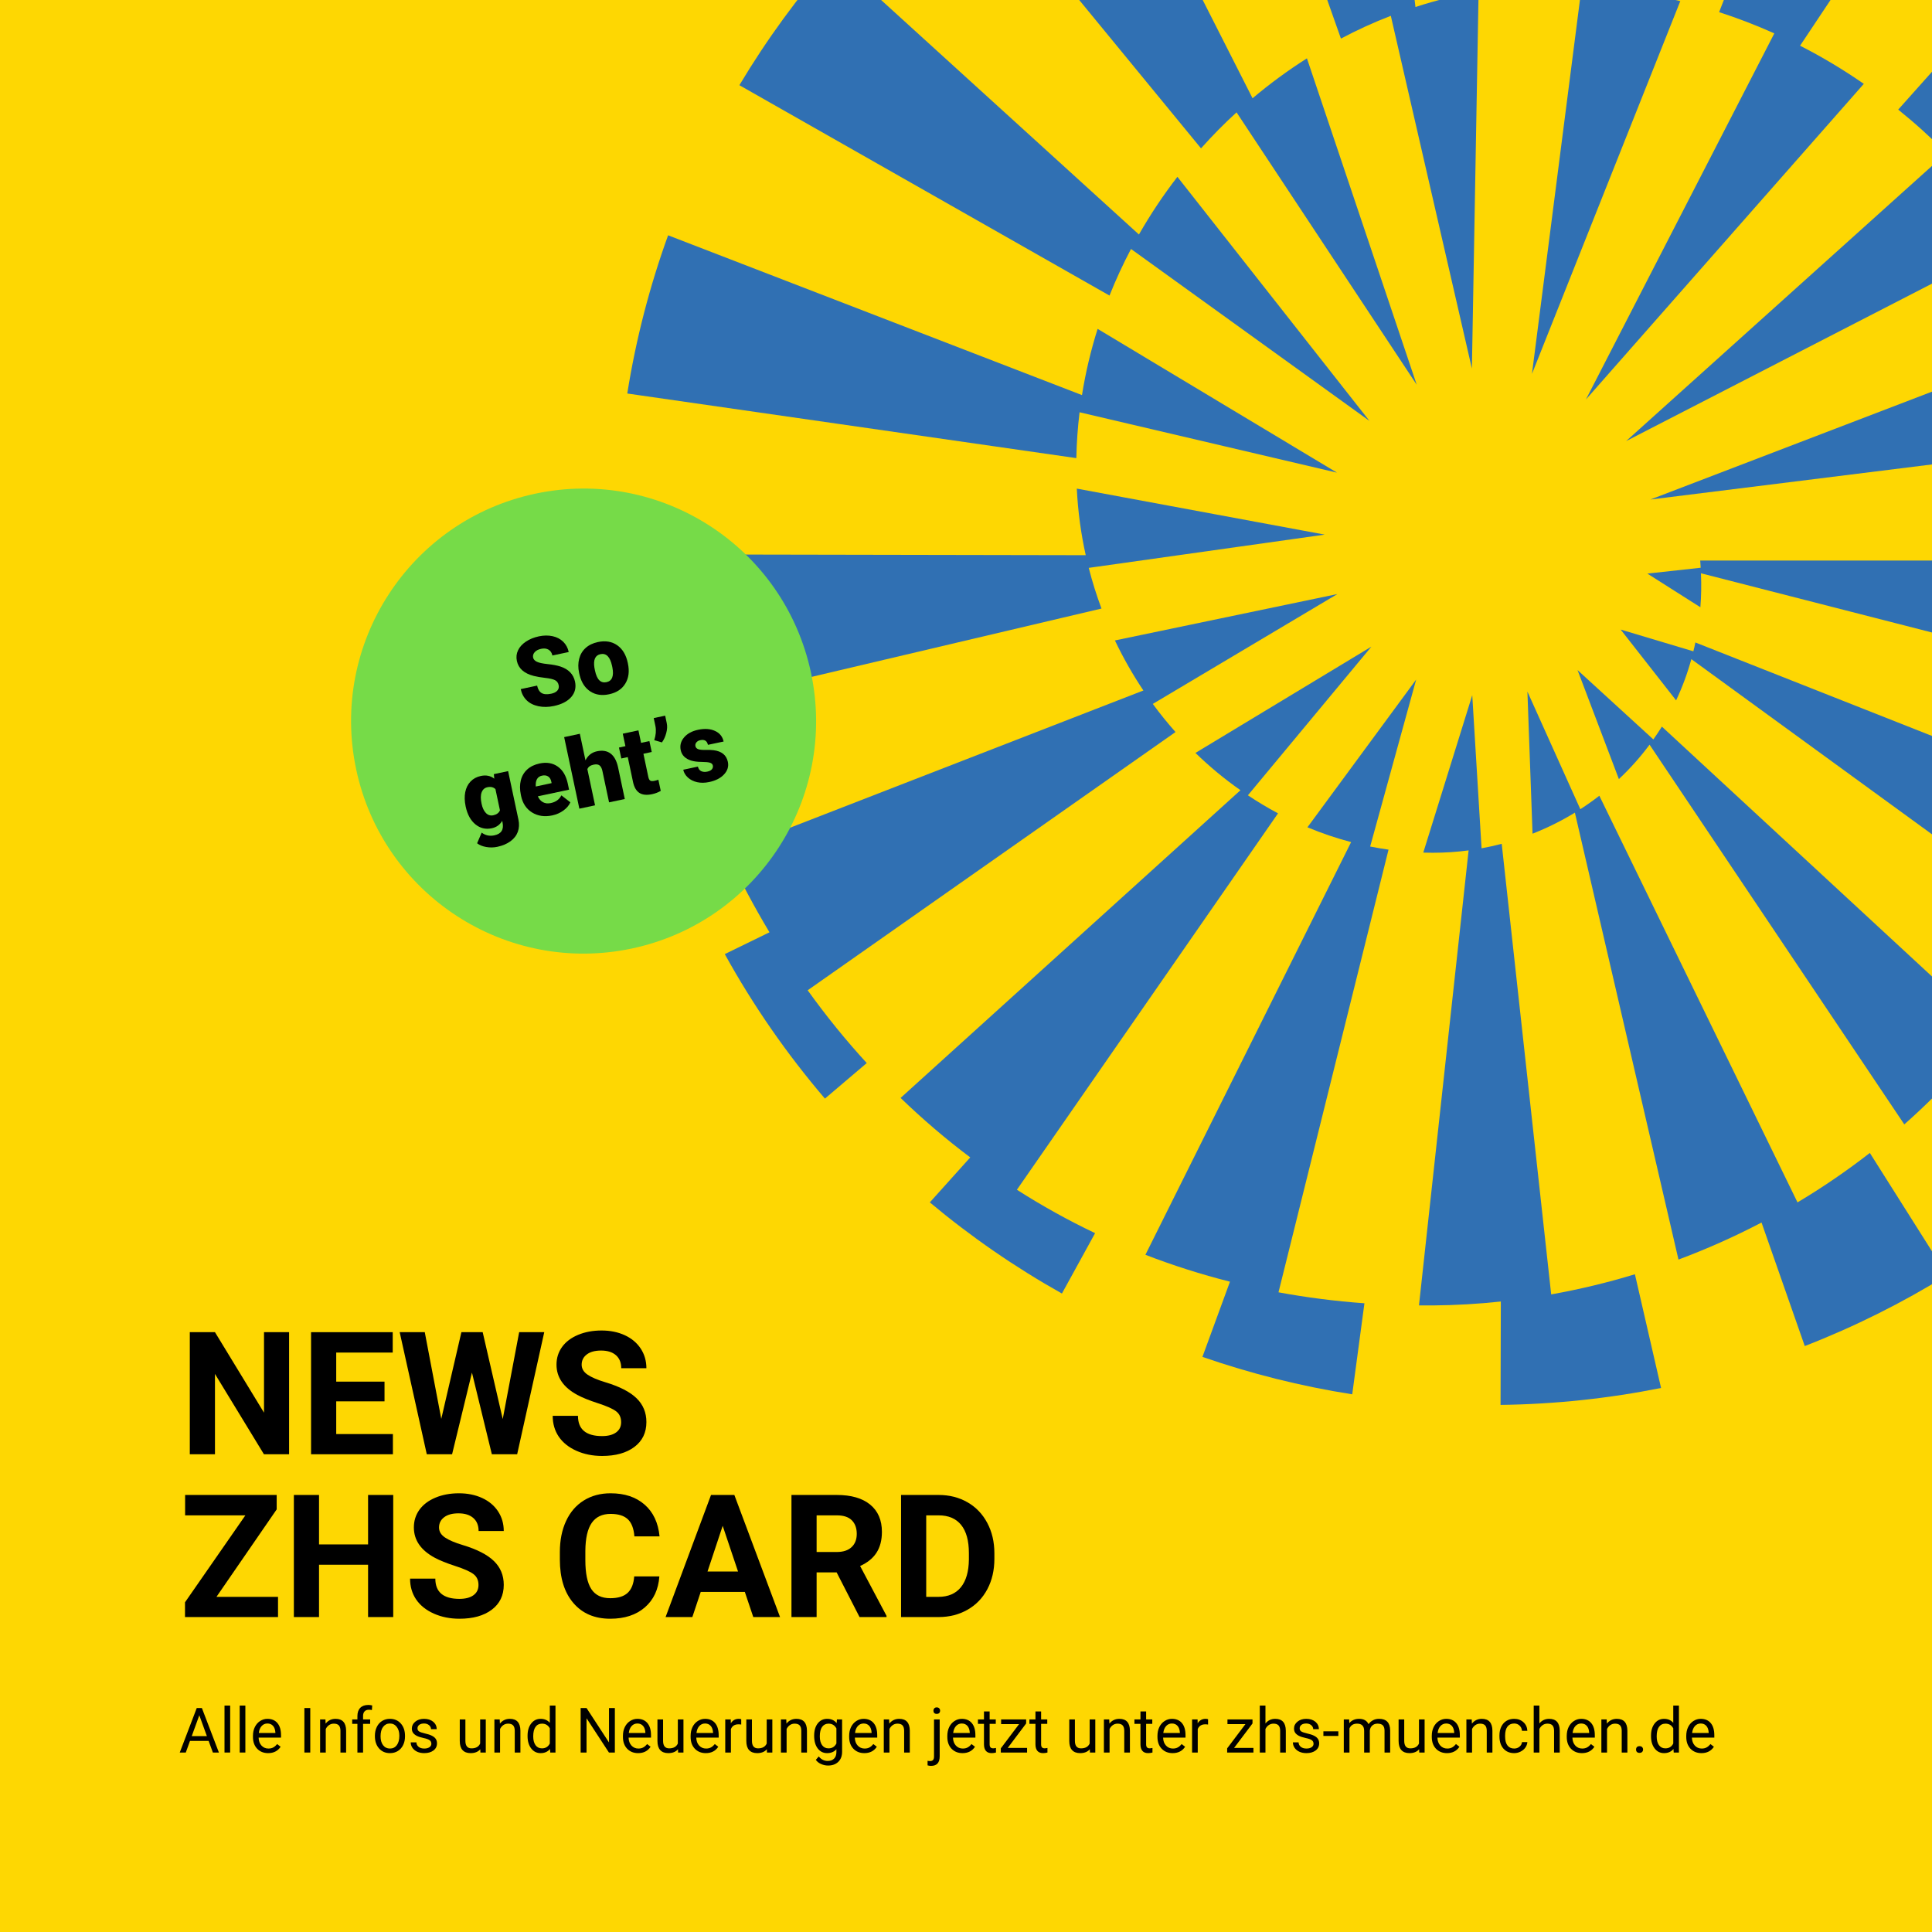<?xml version="1.0" encoding="UTF-8"?>
<svg xmlns="http://www.w3.org/2000/svg" xmlns:xlink="http://www.w3.org/1999/xlink" width="1080" zoomAndPan="magnify" viewBox="0 0 810 810" height="1080" preserveAspectRatio="xMidYMid meet" version="1.0">
  <defs>
    <g></g>
    <clipPath id="19cf5bb3a5">
      <path d="M 594 291 L 697 291 L 697 588.992 L 594 588.992 Z M 594 291 " clip-rule="nonzero"></path>
    </clipPath>
    <clipPath id="99e492215e">
      <path d="M 147 204 L 343 204 L 343 400 L 147 400 Z M 147 204 " clip-rule="nonzero"></path>
    </clipPath>
    <clipPath id="eb38a38565">
      <path d="M 129.07 227.246 L 319.75 186.715 L 360.277 377.395 L 169.602 417.922 Z M 129.07 227.246 " clip-rule="nonzero"></path>
    </clipPath>
    <clipPath id="cb890ed279">
      <path d="M 224.41 206.98 C 171.754 218.172 138.145 269.93 149.336 322.586 C 160.527 375.238 212.285 408.852 264.941 397.66 C 317.594 386.465 351.207 334.711 340.012 282.055 C 328.82 229.402 277.062 195.789 224.41 206.98 Z M 224.41 206.98 " clip-rule="nonzero"></path>
    </clipPath>
  </defs>
  <rect x="-81" width="972" fill="#ffffff" y="-81" height="972" fill-opacity="1"></rect>
  <rect x="-81" width="972" fill="#fed702" y="-81" height="972" fill-opacity="1"></rect>
  <g fill="#000000" fill-opacity="1">
    <g transform="translate(75, 609.709)">
      <g>
        <path d="M 46.203 0 L 35.656 0 L 15.125 -33.688 L 15.125 0 L 4.578 0 L 4.578 -51.188 L 15.125 -51.188 L 35.688 -17.438 L 35.688 -51.188 L 46.203 -51.188 Z M 46.203 0 "></path>
      </g>
    </g>
    <g transform="translate(125.836, 609.709)">
      <g>
        <path d="M 35.375 -22.188 L 15.125 -22.188 L 15.125 -8.469 L 38.891 -8.469 L 38.891 0 L 4.578 0 L 4.578 -51.188 L 38.812 -51.188 L 38.812 -42.641 L 15.125 -42.641 L 15.125 -30.453 L 35.375 -30.453 Z M 35.375 -22.188 "></path>
      </g>
    </g>
    <g transform="translate(166.336, 609.709)">
      <g>
        <path d="M 44.438 -14.766 L 51.328 -51.188 L 61.844 -51.188 L 50.484 0 L 39.875 0 L 31.531 -34.25 L 23.203 0 L 12.594 0 L 1.234 -51.188 L 11.75 -51.188 L 18.672 -14.844 L 27.109 -51.188 L 36.031 -51.188 Z M 44.438 -14.766 "></path>
      </g>
    </g>
    <g transform="translate(229.301, 609.709)">
      <g>
        <path d="M 31.109 -13.438 C 31.109 -15.426 30.406 -16.953 29 -18.016 C 27.594 -19.086 25.062 -20.211 21.406 -21.391 C 17.75 -22.578 14.859 -23.742 12.734 -24.891 C 6.922 -28.035 4.016 -32.266 4.016 -37.578 C 4.016 -40.348 4.789 -42.816 6.344 -44.984 C 7.906 -47.148 10.145 -48.844 13.062 -50.062 C 15.977 -51.281 19.254 -51.891 22.891 -51.891 C 26.547 -51.891 29.801 -51.227 32.656 -49.906 C 35.52 -48.582 37.742 -46.711 39.328 -44.297 C 40.91 -41.879 41.703 -39.141 41.703 -36.078 L 31.156 -36.078 C 31.156 -38.422 30.414 -40.238 28.938 -41.531 C 27.457 -42.832 25.383 -43.484 22.719 -43.484 C 20.133 -43.484 18.129 -42.938 16.703 -41.844 C 15.273 -40.758 14.562 -39.328 14.562 -37.547 C 14.562 -35.879 15.395 -34.484 17.062 -33.359 C 18.738 -32.234 21.207 -31.18 24.469 -30.203 C 30.469 -28.398 34.836 -26.16 37.578 -23.484 C 40.328 -20.816 41.703 -17.488 41.703 -13.5 C 41.703 -9.07 40.023 -5.598 36.672 -3.078 C 33.316 -0.555 28.805 0.703 23.141 0.703 C 19.203 0.703 15.613 -0.016 12.375 -1.453 C 9.145 -2.898 6.676 -4.875 4.969 -7.375 C 3.27 -9.883 2.422 -12.797 2.422 -16.109 L 13.016 -16.109 C 13.016 -10.453 16.391 -7.625 23.141 -7.625 C 25.641 -7.625 27.594 -8.133 29 -9.156 C 30.406 -10.176 31.109 -11.602 31.109 -13.438 Z M 31.109 -13.438 "></path>
      </g>
    </g>
  </g>
  <g fill="#000000" fill-opacity="1">
    <g transform="translate(75, 677.959)">
      <g>
        <path d="M 15.75 -8.469 L 41.562 -8.469 L 41.562 0 L 2.562 0 L 2.562 -6.188 L 27.875 -42.641 L 2.609 -42.641 L 2.609 -51.188 L 41 -51.188 L 41 -45.141 Z M 15.75 -8.469 "></path>
      </g>
    </g>
    <g transform="translate(118.629, 677.959)">
      <g>
        <path d="M 46.234 0 L 35.688 0 L 35.688 -21.938 L 15.125 -21.938 L 15.125 0 L 4.578 0 L 4.578 -51.188 L 15.125 -51.188 L 15.125 -30.453 L 35.688 -30.453 L 35.688 -51.188 L 46.234 -51.188 Z M 46.234 0 "></path>
      </g>
    </g>
    <g transform="translate(169.5, 677.959)">
      <g>
        <path d="M 31.109 -13.438 C 31.109 -15.426 30.406 -16.953 29 -18.016 C 27.594 -19.086 25.062 -20.211 21.406 -21.391 C 17.75 -22.578 14.859 -23.742 12.734 -24.891 C 6.922 -28.035 4.016 -32.266 4.016 -37.578 C 4.016 -40.348 4.789 -42.816 6.344 -44.984 C 7.906 -47.148 10.145 -48.844 13.062 -50.062 C 15.977 -51.281 19.254 -51.891 22.891 -51.891 C 26.547 -51.891 29.801 -51.227 32.656 -49.906 C 35.52 -48.582 37.742 -46.711 39.328 -44.297 C 40.91 -41.879 41.703 -39.141 41.703 -36.078 L 31.156 -36.078 C 31.156 -38.422 30.414 -40.238 28.938 -41.531 C 27.457 -42.832 25.383 -43.484 22.719 -43.484 C 20.133 -43.484 18.129 -42.938 16.703 -41.844 C 15.273 -40.758 14.562 -39.328 14.562 -37.547 C 14.562 -35.879 15.395 -34.484 17.062 -33.359 C 18.738 -32.234 21.207 -31.18 24.469 -30.203 C 30.469 -28.398 34.836 -26.16 37.578 -23.484 C 40.328 -20.816 41.703 -17.488 41.703 -13.5 C 41.703 -9.07 40.023 -5.598 36.672 -3.078 C 33.316 -0.555 28.805 0.703 23.141 0.703 C 19.203 0.703 15.613 -0.016 12.375 -1.453 C 9.145 -2.898 6.676 -4.875 4.969 -7.375 C 3.27 -9.883 2.422 -12.797 2.422 -16.109 L 13.016 -16.109 C 13.016 -10.453 16.391 -7.625 23.141 -7.625 C 25.641 -7.625 27.594 -8.133 29 -9.156 C 30.406 -10.176 31.109 -11.602 31.109 -13.438 Z M 31.109 -13.438 "></path>
      </g>
    </g>
    <g transform="translate(213.762, 677.959)">
      <g></g>
    </g>
    <g transform="translate(231.692, 677.959)">
      <g>
        <path d="M 44.75 -17.047 C 44.352 -11.547 42.32 -7.211 38.656 -4.047 C 34.988 -0.879 30.156 0.703 24.156 0.703 C 17.594 0.703 12.43 -1.504 8.672 -5.922 C 4.91 -10.336 3.031 -16.406 3.031 -24.125 L 3.031 -27.25 C 3.031 -32.164 3.895 -36.5 5.625 -40.25 C 7.363 -44 9.844 -46.875 13.062 -48.875 C 16.281 -50.883 20.023 -51.891 24.297 -51.891 C 30.203 -51.891 34.957 -50.305 38.562 -47.141 C 42.176 -43.984 44.266 -39.547 44.828 -33.828 L 34.281 -33.828 C 34.02 -37.129 33.098 -39.523 31.516 -41.016 C 29.93 -42.504 27.523 -43.25 24.297 -43.25 C 20.773 -43.25 18.141 -41.988 16.391 -39.469 C 14.648 -36.945 13.758 -33.035 13.719 -27.734 L 13.719 -23.875 C 13.719 -18.344 14.551 -14.297 16.219 -11.734 C 17.895 -9.18 20.539 -7.906 24.156 -7.906 C 27.414 -7.906 29.848 -8.648 31.453 -10.141 C 33.055 -11.629 33.973 -13.93 34.203 -17.047 Z M 44.75 -17.047 "></path>
      </g>
    </g>
    <g transform="translate(278.801, 677.959)">
      <g>
        <path d="M 33.469 -10.547 L 14.984 -10.547 L 11.469 0 L 0.25 0 L 19.297 -51.188 L 29.078 -51.188 L 48.234 0 L 37.016 0 Z M 17.828 -19.094 L 30.625 -19.094 L 24.188 -38.25 Z M 17.828 -19.094 "></path>
      </g>
    </g>
    <g transform="translate(327.246, 677.959)">
      <g>
        <path d="M 23.516 -18.734 L 15.125 -18.734 L 15.125 0 L 4.578 0 L 4.578 -51.188 L 23.594 -51.188 C 29.633 -51.188 34.297 -49.836 37.578 -47.141 C 40.859 -44.453 42.5 -40.645 42.5 -35.719 C 42.5 -32.227 41.742 -29.316 40.234 -26.984 C 38.723 -24.648 36.43 -22.789 33.359 -21.406 L 44.438 -0.5 L 44.438 0 L 33.125 0 Z M 15.125 -27.281 L 23.625 -27.281 C 26.27 -27.281 28.316 -27.953 29.766 -29.297 C 31.223 -30.648 31.953 -32.508 31.953 -34.875 C 31.953 -37.289 31.266 -39.188 29.891 -40.562 C 28.523 -41.945 26.426 -42.641 23.594 -42.641 L 15.125 -42.641 Z M 15.125 -27.281 "></path>
      </g>
    </g>
    <g transform="translate(373.195, 677.959)">
      <g>
        <path d="M 4.578 0 L 4.578 -51.188 L 20.328 -51.188 C 24.828 -51.188 28.848 -50.172 32.391 -48.141 C 35.941 -46.117 38.711 -43.238 40.703 -39.5 C 42.703 -35.758 43.703 -31.508 43.703 -26.75 L 43.703 -24.406 C 43.703 -19.645 42.723 -15.41 40.766 -11.703 C 38.805 -8.004 36.047 -5.133 32.484 -3.094 C 28.922 -1.051 24.898 -0.02 20.422 0 Z M 15.125 -42.641 L 15.125 -8.469 L 20.219 -8.469 C 24.344 -8.469 27.492 -9.816 29.672 -12.516 C 31.848 -15.211 32.961 -19.066 33.016 -24.078 L 33.016 -26.797 C 33.016 -31.992 31.938 -35.93 29.781 -38.609 C 27.625 -41.297 24.473 -42.641 20.328 -42.641 Z M 15.125 -42.641 "></path>
      </g>
    </g>
  </g>
  <path fill="#3070b3" d="M 988.078 261.445 L 893.188 249.969 C 893.27 252.09 893.32 254.207 893.336 256.344 C 893.453 266.512 893.07 276.477 892.195 286.246 L 713.129 240.348 C 713.344 245.219 713.262 249.969 712.895 254.59 L 690.66 240.48 L 713.027 238.031 C 712.98 237.023 712.914 236.012 712.828 235 L 892.328 235 C 891.5 224.785 890.156 214.785 888.336 205 L 988.922 194.336 C 989.668 203.855 990.047 213.492 990.047 223.195 C 990.047 236.113 989.387 248.875 988.078 261.445 Z M 988.078 261.445 " fill-opacity="1" fill-rule="nonzero"></path>
  <path fill="#3070b3" d="M 975.543 325.586 C 968.969 348.152 960.277 369.828 949.715 390.375 L 878.238 352.477 C 873.98 364.926 868.883 376.914 863.02 388.387 L 709.105 276.344 C 707.449 282.387 705.297 288.148 702.715 293.633 L 679.469 263.945 L 709.949 273.066 C 710.262 271.84 710.547 270.617 710.793 269.359 L 882.922 337.359 C 886.004 326.363 888.438 315.008 890.176 303.352 Z M 975.543 325.586 " fill-opacity="1" fill-rule="nonzero"></path>
  <path fill="#3070b3" d="M 914.266 446.156 C 900.109 464.566 884.23 481.605 866.863 497.02 L 822.953 446.918 C 815.254 455.594 807.039 463.758 798.383 471.406 L 691.586 312.207 C 687.73 317.422 683.406 322.242 678.723 326.629 L 661.387 280.93 L 693.176 310.008 C 694.418 308.25 695.609 306.461 696.754 304.641 L 834.957 432.48 C 842.043 423.355 848.598 413.77 854.527 403.734 Z M 914.266 446.156 " fill-opacity="1" fill-rule="nonzero"></path>
  <path fill="#3070b3" d="M 816.312 534.605 C 797.488 546.262 777.535 556.23 756.656 564.34 L 738.527 512.551 C 727.266 518.445 715.629 523.629 703.707 528.082 L 660.277 340.703 C 654.613 344.18 648.672 347.109 642.527 349.527 L 640.375 289.953 L 662.562 339.262 C 665.293 337.492 667.961 335.621 670.527 333.617 L 753.609 504.105 C 764.141 497.832 774.273 490.895 783.941 483.375 Z M 816.312 534.605 " fill-opacity="1" fill-rule="nonzero"></path>
  <path fill="#3070b3" d="M 535.816 341 L 426.34 498.809 C 436.855 505.531 447.781 511.605 459.125 517.004 L 445.215 542.32 C 425.562 531.293 407.02 518.48 389.832 504.105 L 406.785 485.246 C 396.57 477.582 386.816 469.238 377.578 460.312 L 520.07 331.297 C 513.414 326.645 507.105 321.398 501.195 315.668 L 574.973 271.098 L 523.184 333.434 C 527.273 336.168 531.496 338.699 535.816 341 Z M 535.816 341 " fill-opacity="1" fill-rule="nonzero"></path>
  <path fill="#3070b3" d="M 825.047 73.805 C 832.516 82.148 839.461 91.055 845.852 100.457 L 681.75 184.934 L 815.988 64.168 C 809.598 57.695 802.867 51.613 795.832 45.953 L 875.191 -42.945 C 891.035 -28.027 905.539 -11.684 918.488 5.848 Z M 825.047 73.805 " fill-opacity="1" fill-rule="nonzero"></path>
  <path fill="#3070b3" d="M 873.941 154.164 C 877.883 164.266 881.25 174.734 884.031 185.496 L 691.953 209.422 L 868.75 141.699 C 864.727 132.68 860.254 123.969 855.355 115.59 L 953.738 64.18 C 963.457 84.215 971.371 105.273 977.316 127.148 Z M 873.941 154.164 " fill-opacity="1" fill-rule="nonzero"></path>
  <g clip-path="url(#19cf5bb3a5)">
    <path fill="#3070b3" d="M 629.117 589.012 L 629.23 545.664 C 619.844 546.676 610.375 547.223 600.887 547.305 C 598.883 547.32 596.895 547.32 594.91 547.305 L 615.723 356.531 C 610.77 357.195 605.738 357.523 600.703 357.523 C 599.379 357.523 598.039 357.508 596.715 357.461 L 617.246 291.461 L 621.152 355.652 C 623.984 355.141 626.797 354.512 629.598 353.766 L 650.344 542.684 C 662.215 540.566 673.938 537.75 685.445 534.238 L 696.406 581.91 C 674.617 586.281 652.133 588.715 629.117 589.012 Z M 629.117 589.012 " fill-opacity="1" fill-rule="nonzero"></path>
  </g>
  <path fill="#3070b3" d="M 619.91 -3.57 L 617.098 154.516 L 583.105 6.629 C 575.969 9.375 568.98 12.57 562.191 16.18 L 512.207 -125.152 C 532.852 -131.809 554.312 -136.66 576.383 -139.523 L 593.438 2.938 C 602.078 0.121 610.938 -2.066 619.91 -3.57 Z M 619.91 -3.57 " fill-opacity="1" fill-rule="nonzero"></path>
  <path fill="#3070b3" d="M 673.801 -4.805 C 684.215 -3.746 694.453 -1.965 704.469 0.469 L 642.281 156.754 L 663.121 -5.648 C 657.195 -5.98 651.203 -6.09 645.16 -5.957 C 642.824 -5.906 640.492 -5.809 638.156 -5.66 L 641.234 -142.238 C 663.176 -141.246 684.617 -138.297 705.395 -133.578 Z M 673.801 -4.805 " fill-opacity="1" fill-rule="nonzero"></path>
  <path fill="#3070b3" d="M 754.688 19.16 C 763.941 23.879 772.867 29.227 781.41 35.156 L 664.898 167.496 L 743.891 13.996 C 736.359 10.617 728.625 7.637 720.746 5.09 L 767.055 -113.676 C 786.727 -105.332 805.516 -95.316 823.25 -83.789 Z M 754.688 19.16 " fill-opacity="1" fill-rule="nonzero"></path>
  <path fill="#3070b3" d="M 582.145 356.219 L 536.016 541.809 C 547.738 543.977 559.758 545.516 572.043 546.41 L 566.93 584.574 C 545.305 581.18 524.309 575.883 504.125 568.879 L 515.668 537.355 C 503.496 534.273 491.676 530.5 480.219 526.078 L 566.465 353.055 C 560.207 351.398 554.098 349.348 548.152 346.848 L 593.734 284.906 L 574.445 354.91 C 576.996 355.422 579.562 355.852 582.145 356.219 Z M 582.145 356.219 " fill-opacity="1" fill-rule="nonzero"></path>
  <path fill="#3070b3" d="M 492.836 306.91 L 338.621 415.176 C 346.32 425.906 354.582 436.09 363.391 445.691 L 345.855 460.594 C 329.91 441.934 315.805 421.637 303.867 400.012 L 322.609 390.871 C 316.152 380.109 310.191 368.918 304.762 357.309 L 479.371 289.492 C 474.934 282.867 470.93 275.848 467.434 268.512 L 560.703 249.059 L 483.312 295.121 C 486.312 299.211 489.508 303.152 492.836 306.91 Z M 492.836 306.91 " fill-opacity="1" fill-rule="nonzero"></path>
  <path fill="#3070b3" d="M 461.805 255.137 L 282.391 297.422 C 286.398 311.43 291.086 325.008 296.398 338.137 L 279.129 344.977 C 271.398 323.086 265.684 300.238 262.242 276.641 L 276.512 274.656 C 273.383 260.914 270.852 246.824 268.98 232.418 L 455.199 232.766 C 453.195 223.742 451.922 214.422 451.457 204.852 L 555.387 224.141 L 456.457 238.082 C 457.949 243.91 459.734 249.605 461.805 255.137 Z M 461.805 255.137 " fill-opacity="1" fill-rule="nonzero"></path>
  <path fill="#3070b3" d="M 560.535 198.16 L 452.617 172.848 C 451.84 179.188 451.391 185.594 451.258 192.07 L 262.988 164.98 C 266.629 142.098 272.406 119.914 280.105 98.652 L 453.625 165.645 C 455.133 156.172 457.336 146.898 460.184 137.879 Z M 560.535 198.16 " fill-opacity="1" fill-rule="nonzero"></path>
  <path fill="#3070b3" d="M 574.145 176.457 L 474.176 104.383 C 470.848 110.707 467.816 117.23 465.168 123.918 L 309.992 35.719 C 321.465 16.527 334.664 -1.535 349.367 -18.227 L 477.504 98.32 C 482.32 89.879 487.719 81.797 493.629 74.133 Z M 574.145 176.457 " fill-opacity="1" fill-rule="nonzero"></path>
  <path fill="#3070b3" d="M 593.965 161.305 L 518.43 47.109 C 513.215 51.863 508.25 56.91 503.531 62.195 L 399.02 -65.098 C 415.992 -78.395 434.172 -90.199 453.363 -100.332 L 525.137 41.199 C 532.371 35.105 539.988 29.508 547.938 24.461 Z M 593.965 161.305 " fill-opacity="1" fill-rule="nonzero"></path>
  <g clip-path="url(#99e492215e)">
    <g clip-path="url(#eb38a38565)">
      <g clip-path="url(#cb890ed279)">
        <path fill="#76db48" d="M 129.07 227.246 L 319.75 186.715 L 360.277 377.395 L 169.602 417.922 Z M 129.07 227.246 " fill-opacity="1" fill-rule="nonzero"></path>
      </g>
    </g>
  </g>
  <g fill="#000000" fill-opacity="1">
    <g transform="translate(219.018, 298.395)">
      <g>
        <path d="M 15.203 -11.141 C 14.992 -12.141 14.473 -12.844 13.641 -13.25 C 12.816 -13.664 11.453 -13.977 9.547 -14.188 C 7.641 -14.406 6.055 -14.676 4.797 -15 C 0.723 -16.031 -1.645 -18.125 -2.312 -21.281 C -2.656 -22.863 -2.492 -24.352 -1.828 -25.75 C -1.172 -27.145 -0.07 -28.359 1.469 -29.391 C 3.008 -30.422 4.828 -31.16 6.922 -31.609 C 8.961 -32.035 10.867 -32.055 12.641 -31.672 C 14.422 -31.285 15.906 -30.516 17.094 -29.359 C 18.281 -28.203 19.055 -26.758 19.422 -25.031 L 12.578 -23.578 C 12.328 -24.734 11.781 -25.551 10.938 -26.031 C 10.094 -26.52 9.066 -26.633 7.859 -26.375 C 6.629 -26.113 5.719 -25.633 5.125 -24.938 C 4.531 -24.25 4.32 -23.492 4.5 -22.672 C 4.656 -21.941 5.188 -21.363 6.094 -20.938 C 7 -20.508 8.5 -20.188 10.594 -19.969 C 12.695 -19.758 14.461 -19.426 15.891 -18.969 C 19.336 -17.844 21.395 -15.727 22.062 -12.625 C 22.582 -10.133 22.055 -7.984 20.484 -6.172 C 18.91 -4.359 16.488 -3.102 13.219 -2.406 C 10.914 -1.914 8.742 -1.883 6.703 -2.312 C 4.66 -2.75 3.016 -3.582 1.766 -4.812 C 0.516 -6.051 -0.305 -7.609 -0.703 -9.484 L 6.172 -10.953 C 6.492 -9.43 7.125 -8.391 8.062 -7.828 C 9 -7.273 10.352 -7.188 12.125 -7.562 C 13.258 -7.801 14.102 -8.234 14.656 -8.859 C 15.207 -9.492 15.391 -10.254 15.203 -11.141 Z M 15.203 -11.141 "></path>
      </g>
    </g>
  </g>
  <g fill="#000000" fill-opacity="1">
    <g transform="translate(244.053, 293.074)">
      <g>
        <path d="M -1.266 -10.984 C -1.711 -13.086 -1.703 -15.047 -1.234 -16.859 C -0.773 -18.68 0.125 -20.195 1.469 -21.406 C 2.82 -22.625 4.535 -23.453 6.609 -23.891 C 9.773 -24.566 12.477 -24.117 14.719 -22.547 C 16.957 -20.984 18.438 -18.516 19.156 -15.141 L 19.203 -14.891 C 19.898 -11.598 19.535 -8.789 18.109 -6.469 C 16.691 -4.145 14.426 -2.656 11.312 -2 C 8.301 -1.352 5.691 -1.738 3.484 -3.156 C 1.285 -4.57 -0.207 -6.805 -1 -9.859 Z M 5.391 -11.953 C 5.805 -10.004 6.414 -8.641 7.219 -7.859 C 8.031 -7.078 9.035 -6.816 10.234 -7.078 C 12.578 -7.578 13.395 -9.641 12.688 -13.266 L 12.547 -13.922 C 11.734 -17.703 10.113 -19.332 7.688 -18.812 C 5.488 -18.344 4.645 -16.457 5.156 -13.156 Z M 5.391 -11.953 "></path>
      </g>
    </g>
  </g>
  <g fill="#000000" fill-opacity="1">
    <g transform="translate(196.42, 348.918)">
      <g>
        <path d="M -1.219 -10.969 C -1.664 -13.094 -1.711 -15.047 -1.359 -16.828 C -1.004 -18.617 -0.266 -20.098 0.859 -21.266 C 1.984 -22.441 3.422 -23.219 5.172 -23.594 C 7.367 -24.062 9.25 -23.68 10.812 -22.453 L 10.625 -24.359 L 16.609 -25.625 L 20.938 -5.281 C 21.332 -3.426 21.242 -1.719 20.672 -0.156 C 20.098 1.395 19.066 2.711 17.578 3.797 C 16.098 4.879 14.273 5.648 12.109 6.109 C 10.566 6.441 9.004 6.469 7.422 6.188 C 5.848 5.914 4.578 5.395 3.609 4.625 L 5.531 0.156 C 7.07 1.344 8.848 1.723 10.859 1.297 C 13.766 0.68 14.898 -1.125 14.266 -4.125 L 14.125 -4.781 C 13.156 -3.113 11.707 -2.078 9.781 -1.672 C 7.207 -1.117 4.914 -1.66 2.906 -3.297 C 0.895 -4.941 -0.461 -7.414 -1.172 -10.719 Z M 5.484 -11.938 C 5.848 -10.207 6.461 -8.906 7.328 -8.031 C 8.191 -7.164 9.211 -6.859 10.391 -7.109 C 11.805 -7.41 12.738 -8.102 13.188 -9.188 L 11.297 -18.078 C 10.461 -18.898 9.344 -19.164 7.938 -18.875 C 6.758 -18.625 5.945 -17.898 5.5 -16.703 C 5.062 -15.516 5.055 -13.926 5.484 -11.938 Z M 5.484 -11.938 "></path>
      </g>
    </g>
  </g>
  <g fill="#000000" fill-opacity="1">
    <g transform="translate(219.424, 344.029)">
      <g>
        <path d="M 12.156 -2.172 C 8.914 -1.484 6.082 -1.891 3.656 -3.391 C 1.238 -4.898 -0.297 -7.207 -0.953 -10.312 L -1.062 -10.859 C -1.52 -13.016 -1.523 -15.004 -1.078 -16.828 C -0.629 -18.66 0.266 -20.191 1.609 -21.422 C 2.953 -22.648 4.68 -23.488 6.797 -23.938 C 9.754 -24.562 12.285 -24.133 14.391 -22.656 C 16.504 -21.188 17.914 -18.801 18.625 -15.5 L 19.156 -12.953 L 6.078 -10.172 C 6.566 -9.035 7.281 -8.211 8.219 -7.703 C 9.156 -7.191 10.254 -7.07 11.516 -7.344 C 13.609 -7.789 15.082 -8.867 15.938 -10.578 L 19.703 -7.656 C 19.129 -6.352 18.16 -5.207 16.797 -4.219 C 15.43 -3.227 13.883 -2.547 12.156 -2.172 Z M 7.828 -18.844 C 5.898 -18.438 5.023 -16.914 5.203 -14.281 L 11.844 -15.703 L 11.734 -16.219 C 11.535 -17.27 11.094 -18.023 10.406 -18.484 C 9.727 -18.941 8.867 -19.062 7.828 -18.844 Z M 7.828 -18.844 "></path>
      </g>
    </g>
  </g>
  <g fill="#000000" fill-opacity="1">
    <g transform="translate(241.197, 339.4)">
      <g>
        <path d="M 4.266 -20.625 C 5.297 -22.688 6.898 -23.953 9.078 -24.422 C 11.41 -24.91 13.316 -24.594 14.797 -23.469 C 16.285 -22.344 17.328 -20.438 17.922 -17.75 L 20.75 -4.406 L 14.156 -3.016 L 11.359 -16.203 C 11.117 -17.316 10.711 -18.086 10.141 -18.516 C 9.578 -18.941 8.75 -19.039 7.656 -18.812 C 6.301 -18.52 5.438 -17.891 5.062 -16.922 L 8.281 -1.766 L 1.703 -0.359 L -4.672 -30.359 L 1.906 -31.766 Z M 4.266 -20.625 "></path>
      </g>
    </g>
  </g>
  <g fill="#000000" fill-opacity="1">
    <g transform="translate(263.772, 334.602)">
      <g>
        <path d="M 3.891 -28.391 L 5 -23.156 L 8.484 -23.906 L 9.469 -19.328 L 5.984 -18.578 L 8.031 -8.906 C 8.195 -8.113 8.457 -7.594 8.812 -7.344 C 9.176 -7.094 9.781 -7.055 10.625 -7.234 C 11.27 -7.379 11.812 -7.535 12.25 -7.703 L 13.25 -3.016 C 12.145 -2.379 10.941 -1.922 9.641 -1.641 C 7.379 -1.16 5.598 -1.336 4.297 -2.172 C 2.992 -3.016 2.109 -4.52 1.641 -6.688 L -0.578 -17.188 L -3.281 -16.609 L -4.266 -21.188 L -1.562 -21.766 L -2.672 -27 Z M 3.891 -28.391 "></path>
      </g>
    </g>
  </g>
  <g fill="#000000" fill-opacity="1">
    <g transform="translate(277.5, 331.684)">
      <g>
        <path d="M 0.016 -20.422 L -3.203 -21.359 C -2.516 -23.473 -2.348 -25.426 -2.703 -27.219 L -3.422 -30.625 L 1.375 -31.641 L 2.047 -28.453 C 2.305 -27.242 2.234 -25.879 1.828 -24.359 C 1.43 -22.836 0.828 -21.523 0.016 -20.422 Z M 0.016 -20.422 "></path>
      </g>
    </g>
  </g>
  <g fill="#000000" fill-opacity="1">
    <g transform="translate(287.205, 329.621)">
      <g>
        <path d="M 11.656 -8.688 C 11.539 -9.238 11.148 -9.625 10.484 -9.844 C 9.828 -10.062 8.641 -10.176 6.922 -10.188 C 5.203 -10.195 3.742 -10.383 2.547 -10.75 C 1.359 -11.125 0.395 -11.672 -0.344 -12.391 C -1.094 -13.117 -1.582 -14.031 -1.812 -15.125 C -2.227 -17.07 -1.766 -18.844 -0.422 -20.438 C 0.91 -22.031 2.875 -23.102 5.469 -23.656 C 8.25 -24.238 10.617 -24.078 12.578 -23.172 C 14.535 -22.273 15.734 -20.797 16.172 -18.734 L 9.594 -17.344 C 9.227 -19.031 8.156 -19.68 6.375 -19.297 C 5.676 -19.148 5.133 -18.836 4.75 -18.359 C 4.363 -17.879 4.234 -17.352 4.359 -16.781 C 4.484 -16.195 4.867 -15.781 5.516 -15.531 C 6.16 -15.289 7.133 -15.188 8.438 -15.219 C 9.75 -15.258 10.914 -15.219 11.938 -15.094 C 15.344 -14.676 17.348 -13.051 17.953 -10.219 C 18.359 -8.289 17.832 -6.539 16.375 -4.969 C 14.926 -3.395 12.844 -2.32 10.125 -1.75 C 8.312 -1.363 6.629 -1.344 5.078 -1.688 C 3.523 -2.039 2.227 -2.691 1.188 -3.641 C 0.156 -4.586 -0.488 -5.676 -0.75 -6.906 L 5.391 -8.219 C 5.629 -7.258 6.102 -6.617 6.812 -6.297 C 7.531 -5.973 8.379 -5.914 9.359 -6.125 C 10.254 -6.312 10.891 -6.641 11.266 -7.109 C 11.648 -7.578 11.781 -8.102 11.656 -8.688 Z M 11.656 -8.688 "></path>
      </g>
    </g>
  </g>
  <g fill="#000000" fill-opacity="1">
    <g transform="translate(75, 734.757)">
      <g>
        <path d="M 12.469 -4.875 L 4.656 -4.875 L 2.891 0 L 0.359 0 L 7.484 -18.656 L 9.641 -18.656 L 16.781 0 L 14.25 0 Z M 5.391 -6.891 L 11.734 -6.891 L 8.562 -15.625 Z M 5.391 -6.891 "></path>
      </g>
    </g>
    <g transform="translate(92.124, 734.757)">
      <g>
        <path d="M 4.375 0 L 2 0 L 2 -19.688 L 4.375 -19.688 Z M 4.375 0 "></path>
      </g>
    </g>
    <g transform="translate(98.494, 734.757)">
      <g>
        <path d="M 4.375 0 L 2 0 L 2 -19.688 L 4.375 -19.688 Z M 4.375 0 "></path>
      </g>
    </g>
    <g transform="translate(104.865, 734.757)">
      <g>
        <path d="M 7.547 0.25 C 5.672 0.25 4.141 -0.363 2.953 -1.594 C 1.773 -2.832 1.188 -4.484 1.188 -6.547 L 1.188 -6.984 C 1.188 -8.359 1.445 -9.586 1.969 -10.672 C 2.5 -11.754 3.234 -12.598 4.172 -13.203 C 5.117 -13.816 6.145 -14.125 7.25 -14.125 C 9.051 -14.125 10.453 -13.531 11.453 -12.344 C 12.453 -11.156 12.953 -9.453 12.953 -7.234 L 12.953 -6.25 L 3.562 -6.25 C 3.594 -4.883 3.988 -3.781 4.75 -2.938 C 5.52 -2.094 6.492 -1.672 7.672 -1.672 C 8.516 -1.672 9.223 -1.844 9.797 -2.188 C 10.379 -2.531 10.891 -2.984 11.328 -3.547 L 12.781 -2.422 C 11.613 -0.641 9.867 0.25 7.547 0.25 Z M 7.25 -12.172 C 6.289 -12.172 5.488 -11.82 4.844 -11.125 C 4.195 -10.438 3.797 -9.461 3.641 -8.203 L 10.594 -8.203 L 10.594 -8.375 C 10.52 -9.582 10.191 -10.516 9.609 -11.172 C 9.023 -11.836 8.238 -12.172 7.25 -12.172 Z M 7.25 -12.172 "></path>
      </g>
    </g>
    <g transform="translate(118.772, 734.757)">
      <g></g>
    </g>
    <g transform="translate(125.27, 734.757)">
      <g>
        <path d="M 4.812 0 L 2.344 0 L 2.344 -18.656 L 4.812 -18.656 Z M 4.812 0 "></path>
      </g>
    </g>
    <g transform="translate(132.409, 734.757)">
      <g>
        <path d="M 4.031 -13.875 L 4.109 -12.125 C 5.172 -13.457 6.555 -14.125 8.266 -14.125 C 11.191 -14.125 12.672 -12.473 12.703 -9.172 L 12.703 0 L 10.328 0 L 10.328 -9.172 C 10.316 -10.172 10.086 -10.91 9.641 -11.391 C 9.191 -11.867 8.492 -12.109 7.547 -12.109 C 6.773 -12.109 6.098 -11.898 5.516 -11.484 C 4.941 -11.078 4.492 -10.539 4.172 -9.875 L 4.172 0 L 1.797 0 L 1.797 -13.875 Z M 4.031 -13.875 "></path>
      </g>
    </g>
    <g transform="translate(146.893, 734.757)">
      <g>
        <path d="M 2.953 0 L 2.953 -12.031 L 0.766 -12.031 L 0.766 -13.875 L 2.953 -13.875 L 2.953 -15.297 C 2.953 -16.773 3.348 -17.922 4.141 -18.734 C 4.941 -19.547 6.07 -19.953 7.531 -19.953 C 8.07 -19.953 8.613 -19.879 9.156 -19.734 L 9.031 -17.812 C 8.625 -17.895 8.191 -17.938 7.734 -17.938 C 6.973 -17.938 6.379 -17.707 5.953 -17.25 C 5.535 -16.801 5.328 -16.16 5.328 -15.328 L 5.328 -13.875 L 8.297 -13.875 L 8.297 -12.031 L 5.328 -12.031 L 5.328 0 Z M 2.953 0 "></path>
      </g>
    </g>
    <g transform="translate(156.006, 734.757)">
      <g>
        <path d="M 1.172 -7.062 C 1.172 -8.414 1.438 -9.633 1.969 -10.719 C 2.5 -11.812 3.238 -12.648 4.188 -13.234 C 5.145 -13.828 6.234 -14.125 7.453 -14.125 C 9.348 -14.125 10.879 -13.469 12.047 -12.156 C 13.211 -10.852 13.797 -9.117 13.797 -6.953 L 13.797 -6.781 C 13.797 -5.426 13.535 -4.211 13.016 -3.141 C 12.492 -2.066 11.754 -1.234 10.797 -0.641 C 9.836 -0.047 8.734 0.25 7.484 0.25 C 5.609 0.25 4.086 -0.398 2.922 -1.703 C 1.754 -3.016 1.172 -4.742 1.172 -6.891 Z M 3.547 -6.781 C 3.547 -5.238 3.898 -4 4.609 -3.062 C 5.328 -2.133 6.285 -1.672 7.484 -1.672 C 8.691 -1.672 9.648 -2.145 10.359 -3.094 C 11.066 -4.039 11.422 -5.363 11.422 -7.062 C 11.422 -8.582 11.055 -9.812 10.328 -10.75 C 9.609 -11.695 8.648 -12.172 7.453 -12.172 C 6.285 -12.172 5.344 -11.703 4.625 -10.766 C 3.906 -9.836 3.547 -8.508 3.547 -6.781 Z M 3.547 -6.781 "></path>
      </g>
    </g>
    <g transform="translate(170.977, 734.757)">
      <g>
        <path d="M 9.875 -3.672 C 9.875 -4.316 9.629 -4.816 9.141 -5.172 C 8.66 -5.523 7.816 -5.828 6.609 -6.078 C 5.41 -6.336 4.457 -6.645 3.75 -7 C 3.051 -7.363 2.531 -7.789 2.188 -8.281 C 1.852 -8.781 1.688 -9.375 1.688 -10.062 C 1.688 -11.195 2.164 -12.156 3.125 -12.938 C 4.094 -13.727 5.32 -14.125 6.812 -14.125 C 8.383 -14.125 9.66 -13.719 10.641 -12.906 C 11.617 -12.094 12.109 -11.055 12.109 -9.797 L 9.734 -9.797 C 9.734 -10.441 9.457 -11 8.906 -11.469 C 8.352 -11.938 7.656 -12.172 6.812 -12.172 C 5.957 -12.172 5.285 -11.984 4.797 -11.609 C 4.305 -11.234 4.062 -10.742 4.062 -10.141 C 4.062 -9.566 4.285 -9.133 4.734 -8.844 C 5.191 -8.551 6.008 -8.27 7.188 -8 C 8.375 -7.738 9.332 -7.426 10.062 -7.062 C 10.801 -6.695 11.348 -6.254 11.703 -5.734 C 12.055 -5.211 12.234 -4.582 12.234 -3.844 C 12.234 -2.602 11.738 -1.609 10.75 -0.859 C 9.758 -0.117 8.473 0.25 6.891 0.25 C 5.785 0.25 4.805 0.055 3.953 -0.328 C 3.098 -0.723 2.426 -1.27 1.938 -1.969 C 1.457 -2.676 1.219 -3.441 1.219 -4.266 L 3.594 -4.266 C 3.633 -3.473 3.953 -2.844 4.547 -2.375 C 5.141 -1.906 5.922 -1.672 6.891 -1.672 C 7.785 -1.672 8.504 -1.852 9.047 -2.219 C 9.598 -2.582 9.875 -3.066 9.875 -3.672 Z M 9.875 -3.672 "></path>
      </g>
    </g>
    <g transform="translate(184.512, 734.757)">
      <g></g>
    </g>
    <g transform="translate(191.01, 734.757)">
      <g>
        <path d="M 10.359 -1.375 C 9.43 -0.289 8.078 0.25 6.297 0.25 C 4.816 0.25 3.688 -0.176 2.906 -1.031 C 2.133 -1.883 1.75 -3.156 1.75 -4.844 L 1.75 -13.875 L 4.109 -13.875 L 4.109 -4.906 C 4.109 -2.801 4.961 -1.75 6.672 -1.75 C 8.484 -1.75 9.691 -2.426 10.297 -3.781 L 10.297 -13.875 L 12.656 -13.875 L 12.656 0 L 10.406 0 Z M 10.359 -1.375 "></path>
      </g>
    </g>
    <g transform="translate(205.481, 734.757)">
      <g>
        <path d="M 4.031 -13.875 L 4.109 -12.125 C 5.172 -13.457 6.555 -14.125 8.266 -14.125 C 11.191 -14.125 12.672 -12.473 12.703 -9.172 L 12.703 0 L 10.328 0 L 10.328 -9.172 C 10.316 -10.172 10.086 -10.91 9.641 -11.391 C 9.191 -11.867 8.492 -12.109 7.547 -12.109 C 6.773 -12.109 6.098 -11.898 5.516 -11.484 C 4.941 -11.078 4.492 -10.539 4.172 -9.875 L 4.172 0 L 1.797 0 L 1.797 -13.875 Z M 4.031 -13.875 "></path>
      </g>
    </g>
    <g transform="translate(219.965, 734.757)">
      <g>
        <path d="M 1.219 -7.047 C 1.219 -9.172 1.723 -10.879 2.734 -12.172 C 3.742 -13.473 5.062 -14.125 6.688 -14.125 C 8.312 -14.125 9.598 -13.566 10.547 -12.453 L 10.547 -19.688 L 12.922 -19.688 L 12.922 0 L 10.734 0 L 10.625 -1.484 C 9.676 -0.328 8.359 0.25 6.672 0.25 C 5.055 0.25 3.742 -0.406 2.734 -1.719 C 1.723 -3.031 1.219 -4.75 1.219 -6.875 Z M 3.594 -6.781 C 3.594 -5.207 3.914 -3.973 4.562 -3.078 C 5.207 -2.191 6.102 -1.75 7.25 -1.75 C 8.758 -1.75 9.859 -2.426 10.547 -3.781 L 10.547 -10.156 C 9.836 -11.457 8.75 -12.109 7.281 -12.109 C 6.113 -12.109 5.207 -11.66 4.562 -10.766 C 3.914 -9.867 3.594 -8.539 3.594 -6.781 Z M 3.594 -6.781 "></path>
      </g>
    </g>
    <g transform="translate(234.769, 734.757)">
      <g></g>
    </g>
    <g transform="translate(241.267, 734.757)">
      <g>
        <path d="M 16.516 0 L 14.031 0 L 4.641 -14.375 L 4.641 0 L 2.172 0 L 2.172 -18.656 L 4.641 -18.656 L 14.062 -4.219 L 14.062 -18.656 L 16.516 -18.656 Z M 16.516 0 "></path>
      </g>
    </g>
    <g transform="translate(259.981, 734.757)">
      <g>
        <path d="M 7.547 0.25 C 5.672 0.25 4.141 -0.363 2.953 -1.594 C 1.773 -2.832 1.188 -4.484 1.188 -6.547 L 1.188 -6.984 C 1.188 -8.359 1.445 -9.586 1.969 -10.672 C 2.5 -11.754 3.234 -12.598 4.172 -13.203 C 5.117 -13.816 6.145 -14.125 7.25 -14.125 C 9.051 -14.125 10.453 -13.531 11.453 -12.344 C 12.453 -11.156 12.953 -9.453 12.953 -7.234 L 12.953 -6.25 L 3.562 -6.25 C 3.594 -4.883 3.988 -3.781 4.75 -2.938 C 5.52 -2.094 6.492 -1.672 7.672 -1.672 C 8.516 -1.672 9.223 -1.844 9.797 -2.188 C 10.379 -2.531 10.891 -2.984 11.328 -3.547 L 12.781 -2.422 C 11.613 -0.641 9.867 0.25 7.547 0.25 Z M 7.25 -12.172 C 6.289 -12.172 5.488 -11.82 4.844 -11.125 C 4.195 -10.438 3.797 -9.461 3.641 -8.203 L 10.594 -8.203 L 10.594 -8.375 C 10.52 -9.582 10.191 -10.516 9.609 -11.172 C 9.023 -11.836 8.238 -12.172 7.25 -12.172 Z M 7.25 -12.172 "></path>
      </g>
    </g>
    <g transform="translate(273.888, 734.757)">
      <g>
        <path d="M 10.359 -1.375 C 9.43 -0.289 8.078 0.25 6.297 0.25 C 4.816 0.25 3.688 -0.176 2.906 -1.031 C 2.133 -1.883 1.75 -3.156 1.75 -4.844 L 1.75 -13.875 L 4.109 -13.875 L 4.109 -4.906 C 4.109 -2.801 4.961 -1.75 6.672 -1.75 C 8.484 -1.75 9.691 -2.426 10.297 -3.781 L 10.297 -13.875 L 12.656 -13.875 L 12.656 0 L 10.406 0 Z M 10.359 -1.375 "></path>
      </g>
    </g>
    <g transform="translate(288.358, 734.757)">
      <g>
        <path d="M 7.547 0.25 C 5.672 0.25 4.141 -0.363 2.953 -1.594 C 1.773 -2.832 1.188 -4.484 1.188 -6.547 L 1.188 -6.984 C 1.188 -8.359 1.445 -9.586 1.969 -10.672 C 2.5 -11.754 3.234 -12.598 4.172 -13.203 C 5.117 -13.816 6.145 -14.125 7.25 -14.125 C 9.051 -14.125 10.453 -13.531 11.453 -12.344 C 12.453 -11.156 12.953 -9.453 12.953 -7.234 L 12.953 -6.25 L 3.562 -6.25 C 3.594 -4.883 3.988 -3.781 4.75 -2.938 C 5.52 -2.094 6.492 -1.672 7.672 -1.672 C 8.516 -1.672 9.223 -1.844 9.797 -2.188 C 10.379 -2.531 10.891 -2.984 11.328 -3.547 L 12.781 -2.422 C 11.613 -0.641 9.867 0.25 7.547 0.25 Z M 7.25 -12.172 C 6.289 -12.172 5.488 -11.82 4.844 -11.125 C 4.195 -10.438 3.797 -9.461 3.641 -8.203 L 10.594 -8.203 L 10.594 -8.375 C 10.52 -9.582 10.191 -10.516 9.609 -11.172 C 9.023 -11.836 8.238 -12.172 7.25 -12.172 Z M 7.25 -12.172 "></path>
      </g>
    </g>
    <g transform="translate(302.265, 734.757)">
      <g>
        <path d="M 8.5 -11.734 C 8.133 -11.797 7.742 -11.828 7.328 -11.828 C 5.773 -11.828 4.723 -11.164 4.172 -9.844 L 4.172 0 L 1.797 0 L 1.797 -13.875 L 4.109 -13.875 L 4.141 -12.266 C 4.922 -13.504 6.023 -14.125 7.453 -14.125 C 7.91 -14.125 8.258 -14.066 8.5 -13.953 Z M 8.5 -11.734 "></path>
      </g>
    </g>
    <g transform="translate(311.148, 734.757)">
      <g>
        <path d="M 10.359 -1.375 C 9.43 -0.289 8.078 0.25 6.297 0.25 C 4.816 0.25 3.688 -0.176 2.906 -1.031 C 2.133 -1.883 1.75 -3.156 1.75 -4.844 L 1.75 -13.875 L 4.109 -13.875 L 4.109 -4.906 C 4.109 -2.801 4.961 -1.75 6.672 -1.75 C 8.484 -1.75 9.691 -2.426 10.297 -3.781 L 10.297 -13.875 L 12.656 -13.875 L 12.656 0 L 10.406 0 Z M 10.359 -1.375 "></path>
      </g>
    </g>
    <g transform="translate(325.618, 734.757)">
      <g>
        <path d="M 4.031 -13.875 L 4.109 -12.125 C 5.172 -13.457 6.555 -14.125 8.266 -14.125 C 11.191 -14.125 12.672 -12.473 12.703 -9.172 L 12.703 0 L 10.328 0 L 10.328 -9.172 C 10.316 -10.172 10.086 -10.91 9.641 -11.391 C 9.191 -11.867 8.492 -12.109 7.547 -12.109 C 6.773 -12.109 6.098 -11.898 5.516 -11.484 C 4.941 -11.078 4.492 -10.539 4.172 -9.875 L 4.172 0 L 1.797 0 L 1.797 -13.875 Z M 4.031 -13.875 "></path>
      </g>
    </g>
    <g transform="translate(340.102, 734.757)">
      <g>
        <path d="M 1.234 -7.047 C 1.234 -9.211 1.734 -10.93 2.734 -12.203 C 3.734 -13.484 5.055 -14.125 6.703 -14.125 C 8.391 -14.125 9.711 -13.523 10.672 -12.328 L 10.781 -13.875 L 12.953 -13.875 L 12.953 -0.328 C 12.953 1.461 12.414 2.875 11.344 3.906 C 10.281 4.938 8.852 5.453 7.062 5.453 C 6.062 5.453 5.082 5.238 4.125 4.812 C 3.164 4.383 2.438 3.801 1.938 3.062 L 3.172 1.641 C 4.18 2.898 5.422 3.531 6.891 3.531 C 8.047 3.531 8.945 3.203 9.594 2.547 C 10.238 1.898 10.562 0.988 10.562 -0.188 L 10.562 -1.391 C 9.613 -0.297 8.316 0.25 6.672 0.25 C 5.055 0.25 3.742 -0.398 2.734 -1.703 C 1.734 -3.016 1.234 -4.797 1.234 -7.047 Z M 3.609 -6.781 C 3.609 -5.219 3.926 -3.988 4.562 -3.094 C 5.207 -2.195 6.109 -1.75 7.266 -1.75 C 8.766 -1.75 9.863 -2.43 10.562 -3.797 L 10.562 -10.125 C 9.832 -11.445 8.742 -12.109 7.297 -12.109 C 6.141 -12.109 5.234 -11.66 4.578 -10.766 C 3.93 -9.867 3.609 -8.539 3.609 -6.781 Z M 3.609 -6.781 "></path>
      </g>
    </g>
    <g transform="translate(354.829, 734.757)">
      <g>
        <path d="M 7.547 0.25 C 5.672 0.25 4.141 -0.363 2.953 -1.594 C 1.773 -2.832 1.188 -4.484 1.188 -6.547 L 1.188 -6.984 C 1.188 -8.359 1.445 -9.586 1.969 -10.672 C 2.5 -11.754 3.234 -12.598 4.172 -13.203 C 5.117 -13.816 6.145 -14.125 7.25 -14.125 C 9.051 -14.125 10.453 -13.531 11.453 -12.344 C 12.453 -11.156 12.953 -9.453 12.953 -7.234 L 12.953 -6.25 L 3.562 -6.25 C 3.594 -4.883 3.988 -3.781 4.75 -2.938 C 5.52 -2.094 6.492 -1.672 7.672 -1.672 C 8.516 -1.672 9.223 -1.844 9.797 -2.188 C 10.379 -2.531 10.891 -2.984 11.328 -3.547 L 12.781 -2.422 C 11.613 -0.641 9.867 0.25 7.547 0.25 Z M 7.25 -12.172 C 6.289 -12.172 5.488 -11.82 4.844 -11.125 C 4.195 -10.438 3.797 -9.461 3.641 -8.203 L 10.594 -8.203 L 10.594 -8.375 C 10.52 -9.582 10.191 -10.516 9.609 -11.172 C 9.023 -11.836 8.238 -12.172 7.25 -12.172 Z M 7.25 -12.172 "></path>
      </g>
    </g>
    <g transform="translate(368.736, 734.757)">
      <g>
        <path d="M 4.031 -13.875 L 4.109 -12.125 C 5.172 -13.457 6.555 -14.125 8.266 -14.125 C 11.191 -14.125 12.672 -12.473 12.703 -9.172 L 12.703 0 L 10.328 0 L 10.328 -9.172 C 10.316 -10.172 10.086 -10.91 9.641 -11.391 C 9.191 -11.867 8.492 -12.109 7.547 -12.109 C 6.773 -12.109 6.098 -11.898 5.516 -11.484 C 4.941 -11.078 4.492 -10.539 4.172 -9.875 L 4.172 0 L 1.797 0 L 1.797 -13.875 Z M 4.031 -13.875 "></path>
      </g>
    </g>
    <g transform="translate(383.22, 734.757)">
      <g></g>
    </g>
    <g transform="translate(389.718, 734.757)">
      <g>
        <path d="M 4.25 -13.875 L 4.25 1.609 C 4.25 4.266 3.035 5.594 0.609 5.594 C 0.086 5.594 -0.391 5.52 -0.828 5.375 L -0.828 3.469 C -0.555 3.539 -0.195 3.578 0.25 3.578 C 0.77 3.578 1.172 3.43 1.453 3.141 C 1.734 2.859 1.875 2.363 1.875 1.656 L 1.875 -13.875 Z M 1.625 -17.547 C 1.625 -17.922 1.738 -18.242 1.969 -18.516 C 2.207 -18.785 2.555 -18.922 3.016 -18.922 C 3.473 -18.922 3.82 -18.785 4.062 -18.516 C 4.301 -18.254 4.422 -17.93 4.422 -17.547 C 4.422 -17.16 4.301 -16.836 4.062 -16.578 C 3.82 -16.328 3.469 -16.203 3 -16.203 C 2.539 -16.203 2.195 -16.328 1.969 -16.578 C 1.738 -16.836 1.625 -17.16 1.625 -17.547 Z M 1.625 -17.547 "></path>
      </g>
    </g>
    <g transform="translate(395.986, 734.757)">
      <g>
        <path d="M 7.547 0.25 C 5.672 0.25 4.141 -0.363 2.953 -1.594 C 1.773 -2.832 1.188 -4.484 1.188 -6.547 L 1.188 -6.984 C 1.188 -8.359 1.445 -9.586 1.969 -10.672 C 2.5 -11.754 3.234 -12.598 4.172 -13.203 C 5.117 -13.816 6.145 -14.125 7.25 -14.125 C 9.051 -14.125 10.453 -13.531 11.453 -12.344 C 12.453 -11.156 12.953 -9.453 12.953 -7.234 L 12.953 -6.25 L 3.562 -6.25 C 3.594 -4.883 3.988 -3.781 4.75 -2.938 C 5.52 -2.094 6.492 -1.672 7.672 -1.672 C 8.516 -1.672 9.223 -1.844 9.797 -2.188 C 10.379 -2.531 10.891 -2.984 11.328 -3.547 L 12.781 -2.422 C 11.613 -0.641 9.867 0.25 7.547 0.25 Z M 7.25 -12.172 C 6.289 -12.172 5.488 -11.82 4.844 -11.125 C 4.195 -10.438 3.797 -9.461 3.641 -8.203 L 10.594 -8.203 L 10.594 -8.375 C 10.52 -9.582 10.191 -10.516 9.609 -11.172 C 9.023 -11.836 8.238 -12.172 7.25 -12.172 Z M 7.25 -12.172 "></path>
      </g>
    </g>
    <g transform="translate(409.893, 734.757)">
      <g>
        <path d="M 5.016 -17.234 L 5.016 -13.875 L 7.594 -13.875 L 7.594 -12.031 L 5.016 -12.031 L 5.016 -3.438 C 5.016 -2.883 5.129 -2.469 5.359 -2.188 C 5.586 -1.906 5.977 -1.766 6.531 -1.766 C 6.812 -1.766 7.191 -1.816 7.672 -1.922 L 7.672 0 C 7.047 0.164 6.438 0.25 5.844 0.25 C 4.781 0.25 3.977 -0.066 3.438 -0.703 C 2.906 -1.348 2.641 -2.258 2.641 -3.438 L 2.641 -12.031 L 0.109 -12.031 L 0.109 -13.875 L 2.641 -13.875 L 2.641 -17.234 Z M 5.016 -17.234 "></path>
      </g>
    </g>
    <g transform="translate(418.468, 734.757)">
      <g>
        <path d="M 4.031 -1.938 L 12.141 -1.938 L 12.141 0 L 1.125 0 L 1.125 -1.75 L 8.781 -11.906 L 1.25 -11.906 L 1.25 -13.875 L 11.75 -13.875 L 11.75 -12.188 Z M 4.031 -1.938 "></path>
      </g>
    </g>
    <g transform="translate(431.477, 734.757)">
      <g>
        <path d="M 5.016 -17.234 L 5.016 -13.875 L 7.594 -13.875 L 7.594 -12.031 L 5.016 -12.031 L 5.016 -3.438 C 5.016 -2.883 5.129 -2.469 5.359 -2.188 C 5.586 -1.906 5.977 -1.766 6.531 -1.766 C 6.812 -1.766 7.191 -1.816 7.672 -1.922 L 7.672 0 C 7.047 0.164 6.438 0.25 5.844 0.25 C 4.781 0.25 3.977 -0.066 3.438 -0.703 C 2.906 -1.348 2.641 -2.258 2.641 -3.438 L 2.641 -12.031 L 0.109 -12.031 L 0.109 -13.875 L 2.641 -13.875 L 2.641 -17.234 Z M 5.016 -17.234 "></path>
      </g>
    </g>
    <g transform="translate(440.052, 734.757)">
      <g></g>
    </g>
    <g transform="translate(446.55, 734.757)">
      <g>
        <path d="M 10.359 -1.375 C 9.43 -0.289 8.078 0.25 6.297 0.25 C 4.816 0.25 3.688 -0.176 2.906 -1.031 C 2.133 -1.883 1.75 -3.156 1.75 -4.844 L 1.75 -13.875 L 4.109 -13.875 L 4.109 -4.906 C 4.109 -2.801 4.961 -1.75 6.672 -1.75 C 8.484 -1.75 9.691 -2.426 10.297 -3.781 L 10.297 -13.875 L 12.656 -13.875 L 12.656 0 L 10.406 0 Z M 10.359 -1.375 "></path>
      </g>
    </g>
    <g transform="translate(461.021, 734.757)">
      <g>
        <path d="M 4.031 -13.875 L 4.109 -12.125 C 5.172 -13.457 6.555 -14.125 8.266 -14.125 C 11.191 -14.125 12.672 -12.473 12.703 -9.172 L 12.703 0 L 10.328 0 L 10.328 -9.172 C 10.316 -10.172 10.086 -10.91 9.641 -11.391 C 9.191 -11.867 8.492 -12.109 7.547 -12.109 C 6.773 -12.109 6.098 -11.898 5.516 -11.484 C 4.941 -11.078 4.492 -10.539 4.172 -9.875 L 4.172 0 L 1.797 0 L 1.797 -13.875 Z M 4.031 -13.875 "></path>
      </g>
    </g>
    <g transform="translate(475.505, 734.757)">
      <g>
        <path d="M 5.016 -17.234 L 5.016 -13.875 L 7.594 -13.875 L 7.594 -12.031 L 5.016 -12.031 L 5.016 -3.438 C 5.016 -2.883 5.129 -2.469 5.359 -2.188 C 5.586 -1.906 5.977 -1.766 6.531 -1.766 C 6.812 -1.766 7.191 -1.816 7.672 -1.922 L 7.672 0 C 7.047 0.164 6.438 0.25 5.844 0.25 C 4.781 0.25 3.977 -0.066 3.438 -0.703 C 2.906 -1.348 2.641 -2.258 2.641 -3.438 L 2.641 -12.031 L 0.109 -12.031 L 0.109 -13.875 L 2.641 -13.875 L 2.641 -17.234 Z M 5.016 -17.234 "></path>
      </g>
    </g>
    <g transform="translate(484.08, 734.757)">
      <g>
        <path d="M 7.547 0.25 C 5.672 0.25 4.141 -0.363 2.953 -1.594 C 1.773 -2.832 1.188 -4.484 1.188 -6.547 L 1.188 -6.984 C 1.188 -8.359 1.445 -9.586 1.969 -10.672 C 2.5 -11.754 3.234 -12.598 4.172 -13.203 C 5.117 -13.816 6.145 -14.125 7.25 -14.125 C 9.051 -14.125 10.453 -13.531 11.453 -12.344 C 12.453 -11.156 12.953 -9.453 12.953 -7.234 L 12.953 -6.25 L 3.562 -6.25 C 3.594 -4.883 3.988 -3.781 4.75 -2.938 C 5.52 -2.094 6.492 -1.672 7.672 -1.672 C 8.516 -1.672 9.223 -1.844 9.797 -2.188 C 10.379 -2.531 10.891 -2.984 11.328 -3.547 L 12.781 -2.422 C 11.613 -0.641 9.867 0.25 7.547 0.25 Z M 7.25 -12.172 C 6.289 -12.172 5.488 -11.82 4.844 -11.125 C 4.195 -10.438 3.797 -9.461 3.641 -8.203 L 10.594 -8.203 L 10.594 -8.375 C 10.52 -9.582 10.191 -10.516 9.609 -11.172 C 9.023 -11.836 8.238 -12.172 7.25 -12.172 Z M 7.25 -12.172 "></path>
      </g>
    </g>
    <g transform="translate(497.987, 734.757)">
      <g>
        <path d="M 8.5 -11.734 C 8.133 -11.797 7.742 -11.828 7.328 -11.828 C 5.773 -11.828 4.723 -11.164 4.172 -9.844 L 4.172 0 L 1.797 0 L 1.797 -13.875 L 4.109 -13.875 L 4.141 -12.266 C 4.922 -13.504 6.023 -14.125 7.453 -14.125 C 7.91 -14.125 8.258 -14.066 8.5 -13.953 Z M 8.5 -11.734 "></path>
      </g>
    </g>
    <g transform="translate(506.869, 734.757)">
      <g></g>
    </g>
    <g transform="translate(513.367, 734.757)">
      <g>
        <path d="M 4.031 -1.938 L 12.141 -1.938 L 12.141 0 L 1.125 0 L 1.125 -1.75 L 8.781 -11.906 L 1.25 -11.906 L 1.25 -13.875 L 11.75 -13.875 L 11.75 -12.188 Z M 4.031 -1.938 "></path>
      </g>
    </g>
    <g transform="translate(526.377, 734.757)">
      <g>
        <path d="M 4.172 -12.188 C 5.223 -13.477 6.586 -14.125 8.266 -14.125 C 11.191 -14.125 12.672 -12.473 12.703 -9.172 L 12.703 0 L 10.328 0 L 10.328 -9.172 C 10.316 -10.172 10.086 -10.91 9.641 -11.391 C 9.191 -11.867 8.492 -12.109 7.547 -12.109 C 6.773 -12.109 6.098 -11.898 5.516 -11.484 C 4.941 -11.078 4.492 -10.539 4.172 -9.875 L 4.172 0 L 1.797 0 L 1.797 -19.688 L 4.172 -19.688 Z M 4.172 -12.188 "></path>
      </g>
    </g>
    <g transform="translate(540.835, 734.757)">
      <g>
        <path d="M 9.875 -3.672 C 9.875 -4.316 9.629 -4.816 9.141 -5.172 C 8.66 -5.523 7.816 -5.828 6.609 -6.078 C 5.41 -6.336 4.457 -6.645 3.75 -7 C 3.051 -7.363 2.531 -7.789 2.188 -8.281 C 1.852 -8.781 1.688 -9.375 1.688 -10.062 C 1.688 -11.195 2.164 -12.156 3.125 -12.938 C 4.094 -13.727 5.32 -14.125 6.812 -14.125 C 8.383 -14.125 9.66 -13.719 10.641 -12.906 C 11.617 -12.094 12.109 -11.055 12.109 -9.797 L 9.734 -9.797 C 9.734 -10.441 9.457 -11 8.906 -11.469 C 8.352 -11.938 7.656 -12.172 6.812 -12.172 C 5.957 -12.172 5.285 -11.984 4.797 -11.609 C 4.305 -11.234 4.062 -10.742 4.062 -10.141 C 4.062 -9.566 4.285 -9.133 4.734 -8.844 C 5.191 -8.551 6.008 -8.27 7.188 -8 C 8.375 -7.738 9.332 -7.426 10.062 -7.062 C 10.801 -6.695 11.348 -6.254 11.703 -5.734 C 12.055 -5.211 12.234 -4.582 12.234 -3.844 C 12.234 -2.602 11.738 -1.609 10.75 -0.859 C 9.758 -0.117 8.473 0.25 6.891 0.25 C 5.785 0.25 4.805 0.055 3.953 -0.328 C 3.098 -0.723 2.426 -1.27 1.938 -1.969 C 1.457 -2.676 1.219 -3.441 1.219 -4.266 L 3.594 -4.266 C 3.633 -3.473 3.953 -2.844 4.547 -2.375 C 5.141 -1.906 5.922 -1.672 6.891 -1.672 C 7.785 -1.672 8.504 -1.852 9.047 -2.219 C 9.598 -2.582 9.875 -3.066 9.875 -3.672 Z M 9.875 -3.672 "></path>
      </g>
    </g>
    <g transform="translate(554.37, 734.757)">
      <g>
        <path d="M 6.734 -6.953 L 0.469 -6.953 L 0.469 -8.891 L 6.734 -8.891 Z M 6.734 -6.953 "></path>
      </g>
    </g>
    <g transform="translate(561.612, 734.757)">
      <g>
        <path d="M 4.031 -13.875 L 4.094 -12.328 C 5.102 -13.523 6.473 -14.125 8.203 -14.125 C 10.141 -14.125 11.457 -13.379 12.156 -11.891 C 12.625 -12.555 13.227 -13.094 13.969 -13.5 C 14.707 -13.914 15.578 -14.125 16.578 -14.125 C 19.629 -14.125 21.176 -12.516 21.219 -9.297 L 21.219 0 L 18.859 0 L 18.859 -9.156 C 18.859 -10.145 18.629 -10.883 18.172 -11.375 C 17.723 -11.863 16.961 -12.109 15.891 -12.109 C 15.016 -12.109 14.285 -11.844 13.703 -11.312 C 13.117 -10.789 12.781 -10.086 12.688 -9.203 L 12.688 0 L 10.312 0 L 10.312 -9.094 C 10.312 -11.102 9.32 -12.109 7.344 -12.109 C 5.789 -12.109 4.727 -11.445 4.156 -10.125 L 4.156 0 L 1.781 0 L 1.781 -13.875 Z M 4.031 -13.875 "></path>
      </g>
    </g>
    <g transform="translate(584.619, 734.757)">
      <g>
        <path d="M 10.359 -1.375 C 9.43 -0.289 8.078 0.25 6.297 0.25 C 4.816 0.25 3.688 -0.176 2.906 -1.031 C 2.133 -1.883 1.75 -3.156 1.75 -4.844 L 1.75 -13.875 L 4.109 -13.875 L 4.109 -4.906 C 4.109 -2.801 4.961 -1.75 6.672 -1.75 C 8.484 -1.75 9.691 -2.426 10.297 -3.781 L 10.297 -13.875 L 12.656 -13.875 L 12.656 0 L 10.406 0 Z M 10.359 -1.375 "></path>
      </g>
    </g>
    <g transform="translate(599.09, 734.757)">
      <g>
        <path d="M 7.547 0.25 C 5.672 0.25 4.141 -0.363 2.953 -1.594 C 1.773 -2.832 1.188 -4.484 1.188 -6.547 L 1.188 -6.984 C 1.188 -8.359 1.445 -9.586 1.969 -10.672 C 2.5 -11.754 3.234 -12.598 4.172 -13.203 C 5.117 -13.816 6.145 -14.125 7.25 -14.125 C 9.051 -14.125 10.453 -13.531 11.453 -12.344 C 12.453 -11.156 12.953 -9.453 12.953 -7.234 L 12.953 -6.25 L 3.562 -6.25 C 3.594 -4.883 3.988 -3.781 4.75 -2.938 C 5.52 -2.094 6.492 -1.672 7.672 -1.672 C 8.516 -1.672 9.223 -1.844 9.797 -2.188 C 10.379 -2.531 10.891 -2.984 11.328 -3.547 L 12.781 -2.422 C 11.613 -0.641 9.867 0.25 7.547 0.25 Z M 7.25 -12.172 C 6.289 -12.172 5.488 -11.82 4.844 -11.125 C 4.195 -10.438 3.797 -9.461 3.641 -8.203 L 10.594 -8.203 L 10.594 -8.375 C 10.52 -9.582 10.191 -10.516 9.609 -11.172 C 9.023 -11.836 8.238 -12.172 7.25 -12.172 Z M 7.25 -12.172 "></path>
      </g>
    </g>
    <g transform="translate(612.997, 734.757)">
      <g>
        <path d="M 4.031 -13.875 L 4.109 -12.125 C 5.172 -13.457 6.555 -14.125 8.266 -14.125 C 11.191 -14.125 12.672 -12.473 12.703 -9.172 L 12.703 0 L 10.328 0 L 10.328 -9.172 C 10.316 -10.172 10.086 -10.91 9.641 -11.391 C 9.191 -11.867 8.492 -12.109 7.547 -12.109 C 6.773 -12.109 6.098 -11.898 5.516 -11.484 C 4.941 -11.078 4.492 -10.539 4.172 -9.875 L 4.172 0 L 1.797 0 L 1.797 -13.875 Z M 4.031 -13.875 "></path>
      </g>
    </g>
    <g transform="translate(627.481, 734.757)">
      <g>
        <path d="M 7.359 -1.672 C 8.203 -1.672 8.938 -1.926 9.562 -2.438 C 10.195 -2.957 10.551 -3.602 10.625 -4.375 L 12.875 -4.375 C 12.82 -3.57 12.547 -2.812 12.047 -2.094 C 11.547 -1.383 10.875 -0.816 10.031 -0.391 C 9.188 0.035 8.297 0.25 7.359 0.25 C 5.473 0.25 3.969 -0.379 2.844 -1.641 C 1.727 -2.898 1.172 -4.625 1.172 -6.812 L 1.172 -7.203 C 1.172 -8.555 1.422 -9.754 1.922 -10.797 C 2.422 -11.848 3.133 -12.664 4.062 -13.25 C 4.988 -13.832 6.082 -14.125 7.344 -14.125 C 8.895 -14.125 10.188 -13.656 11.219 -12.719 C 12.25 -11.789 12.801 -10.582 12.875 -9.094 L 10.625 -9.094 C 10.551 -10 10.207 -10.738 9.594 -11.312 C 8.988 -11.883 8.238 -12.172 7.344 -12.172 C 6.133 -12.172 5.195 -11.738 4.531 -10.875 C 3.875 -10.008 3.547 -8.754 3.547 -7.109 L 3.547 -6.672 C 3.547 -5.066 3.875 -3.832 4.531 -2.969 C 5.195 -2.102 6.141 -1.672 7.359 -1.672 Z M 7.359 -1.672 "></path>
      </g>
    </g>
    <g transform="translate(641.221, 734.757)">
      <g>
        <path d="M 4.172 -12.188 C 5.223 -13.477 6.586 -14.125 8.266 -14.125 C 11.191 -14.125 12.672 -12.473 12.703 -9.172 L 12.703 0 L 10.328 0 L 10.328 -9.172 C 10.316 -10.172 10.086 -10.91 9.641 -11.391 C 9.191 -11.867 8.492 -12.109 7.547 -12.109 C 6.773 -12.109 6.098 -11.898 5.516 -11.484 C 4.941 -11.078 4.492 -10.539 4.172 -9.875 L 4.172 0 L 1.797 0 L 1.797 -19.688 L 4.172 -19.688 Z M 4.172 -12.188 "></path>
      </g>
    </g>
    <g transform="translate(655.679, 734.757)">
      <g>
        <path d="M 7.547 0.25 C 5.672 0.25 4.141 -0.363 2.953 -1.594 C 1.773 -2.832 1.188 -4.484 1.188 -6.547 L 1.188 -6.984 C 1.188 -8.359 1.445 -9.586 1.969 -10.672 C 2.5 -11.754 3.234 -12.598 4.172 -13.203 C 5.117 -13.816 6.145 -14.125 7.25 -14.125 C 9.051 -14.125 10.453 -13.531 11.453 -12.344 C 12.453 -11.156 12.953 -9.453 12.953 -7.234 L 12.953 -6.25 L 3.562 -6.25 C 3.594 -4.883 3.988 -3.781 4.75 -2.938 C 5.52 -2.094 6.492 -1.672 7.672 -1.672 C 8.516 -1.672 9.223 -1.844 9.797 -2.188 C 10.379 -2.531 10.891 -2.984 11.328 -3.547 L 12.781 -2.422 C 11.613 -0.641 9.867 0.25 7.547 0.25 Z M 7.25 -12.172 C 6.289 -12.172 5.488 -11.82 4.844 -11.125 C 4.195 -10.438 3.797 -9.461 3.641 -8.203 L 10.594 -8.203 L 10.594 -8.375 C 10.52 -9.582 10.191 -10.516 9.609 -11.172 C 9.023 -11.836 8.238 -12.172 7.25 -12.172 Z M 7.25 -12.172 "></path>
      </g>
    </g>
    <g transform="translate(669.586, 734.757)">
      <g>
        <path d="M 4.031 -13.875 L 4.109 -12.125 C 5.172 -13.457 6.555 -14.125 8.266 -14.125 C 11.191 -14.125 12.672 -12.473 12.703 -9.172 L 12.703 0 L 10.328 0 L 10.328 -9.172 C 10.316 -10.172 10.086 -10.91 9.641 -11.391 C 9.191 -11.867 8.492 -12.109 7.547 -12.109 C 6.773 -12.109 6.098 -11.898 5.516 -11.484 C 4.941 -11.078 4.492 -10.539 4.172 -9.875 L 4.172 0 L 1.797 0 L 1.797 -13.875 Z M 4.031 -13.875 "></path>
      </g>
    </g>
    <g transform="translate(684.069, 734.757)">
      <g>
        <path d="M 1.844 -1.25 C 1.844 -1.656 1.961 -1.992 2.203 -2.266 C 2.453 -2.535 2.816 -2.672 3.297 -2.672 C 3.785 -2.672 4.156 -2.535 4.406 -2.266 C 4.664 -1.992 4.797 -1.656 4.797 -1.25 C 4.797 -0.852 4.664 -0.52 4.406 -0.25 C 4.156 0.008 3.785 0.141 3.297 0.141 C 2.816 0.141 2.453 0.008 2.203 -0.25 C 1.961 -0.52 1.844 -0.852 1.844 -1.25 Z M 1.844 -1.25 "></path>
      </g>
    </g>
    <g transform="translate(690.978, 734.757)">
      <g>
        <path d="M 1.219 -7.047 C 1.219 -9.172 1.723 -10.879 2.734 -12.172 C 3.742 -13.473 5.062 -14.125 6.688 -14.125 C 8.312 -14.125 9.598 -13.566 10.547 -12.453 L 10.547 -19.688 L 12.922 -19.688 L 12.922 0 L 10.734 0 L 10.625 -1.484 C 9.676 -0.328 8.359 0.25 6.672 0.25 C 5.055 0.25 3.742 -0.406 2.734 -1.719 C 1.723 -3.031 1.219 -4.75 1.219 -6.875 Z M 3.594 -6.781 C 3.594 -5.207 3.914 -3.973 4.562 -3.078 C 5.207 -2.191 6.102 -1.75 7.25 -1.75 C 8.758 -1.75 9.859 -2.426 10.547 -3.781 L 10.547 -10.156 C 9.836 -11.457 8.75 -12.109 7.281 -12.109 C 6.113 -12.109 5.207 -11.66 4.562 -10.766 C 3.914 -9.867 3.594 -8.539 3.594 -6.781 Z M 3.594 -6.781 "></path>
      </g>
    </g>
    <g transform="translate(705.782, 734.757)">
      <g>
        <path d="M 7.547 0.25 C 5.672 0.25 4.141 -0.363 2.953 -1.594 C 1.773 -2.832 1.188 -4.484 1.188 -6.547 L 1.188 -6.984 C 1.188 -8.359 1.445 -9.586 1.969 -10.672 C 2.5 -11.754 3.234 -12.598 4.172 -13.203 C 5.117 -13.816 6.145 -14.125 7.25 -14.125 C 9.051 -14.125 10.453 -13.531 11.453 -12.344 C 12.453 -11.156 12.953 -9.453 12.953 -7.234 L 12.953 -6.25 L 3.562 -6.25 C 3.594 -4.883 3.988 -3.781 4.75 -2.938 C 5.52 -2.094 6.492 -1.672 7.672 -1.672 C 8.516 -1.672 9.223 -1.844 9.797 -2.188 C 10.379 -2.531 10.891 -2.984 11.328 -3.547 L 12.781 -2.422 C 11.613 -0.641 9.867 0.25 7.547 0.25 Z M 7.25 -12.172 C 6.289 -12.172 5.488 -11.82 4.844 -11.125 C 4.195 -10.438 3.797 -9.461 3.641 -8.203 L 10.594 -8.203 L 10.594 -8.375 C 10.52 -9.582 10.191 -10.516 9.609 -11.172 C 9.023 -11.836 8.238 -12.172 7.25 -12.172 Z M 7.25 -12.172 "></path>
      </g>
    </g>
  </g>
</svg>
